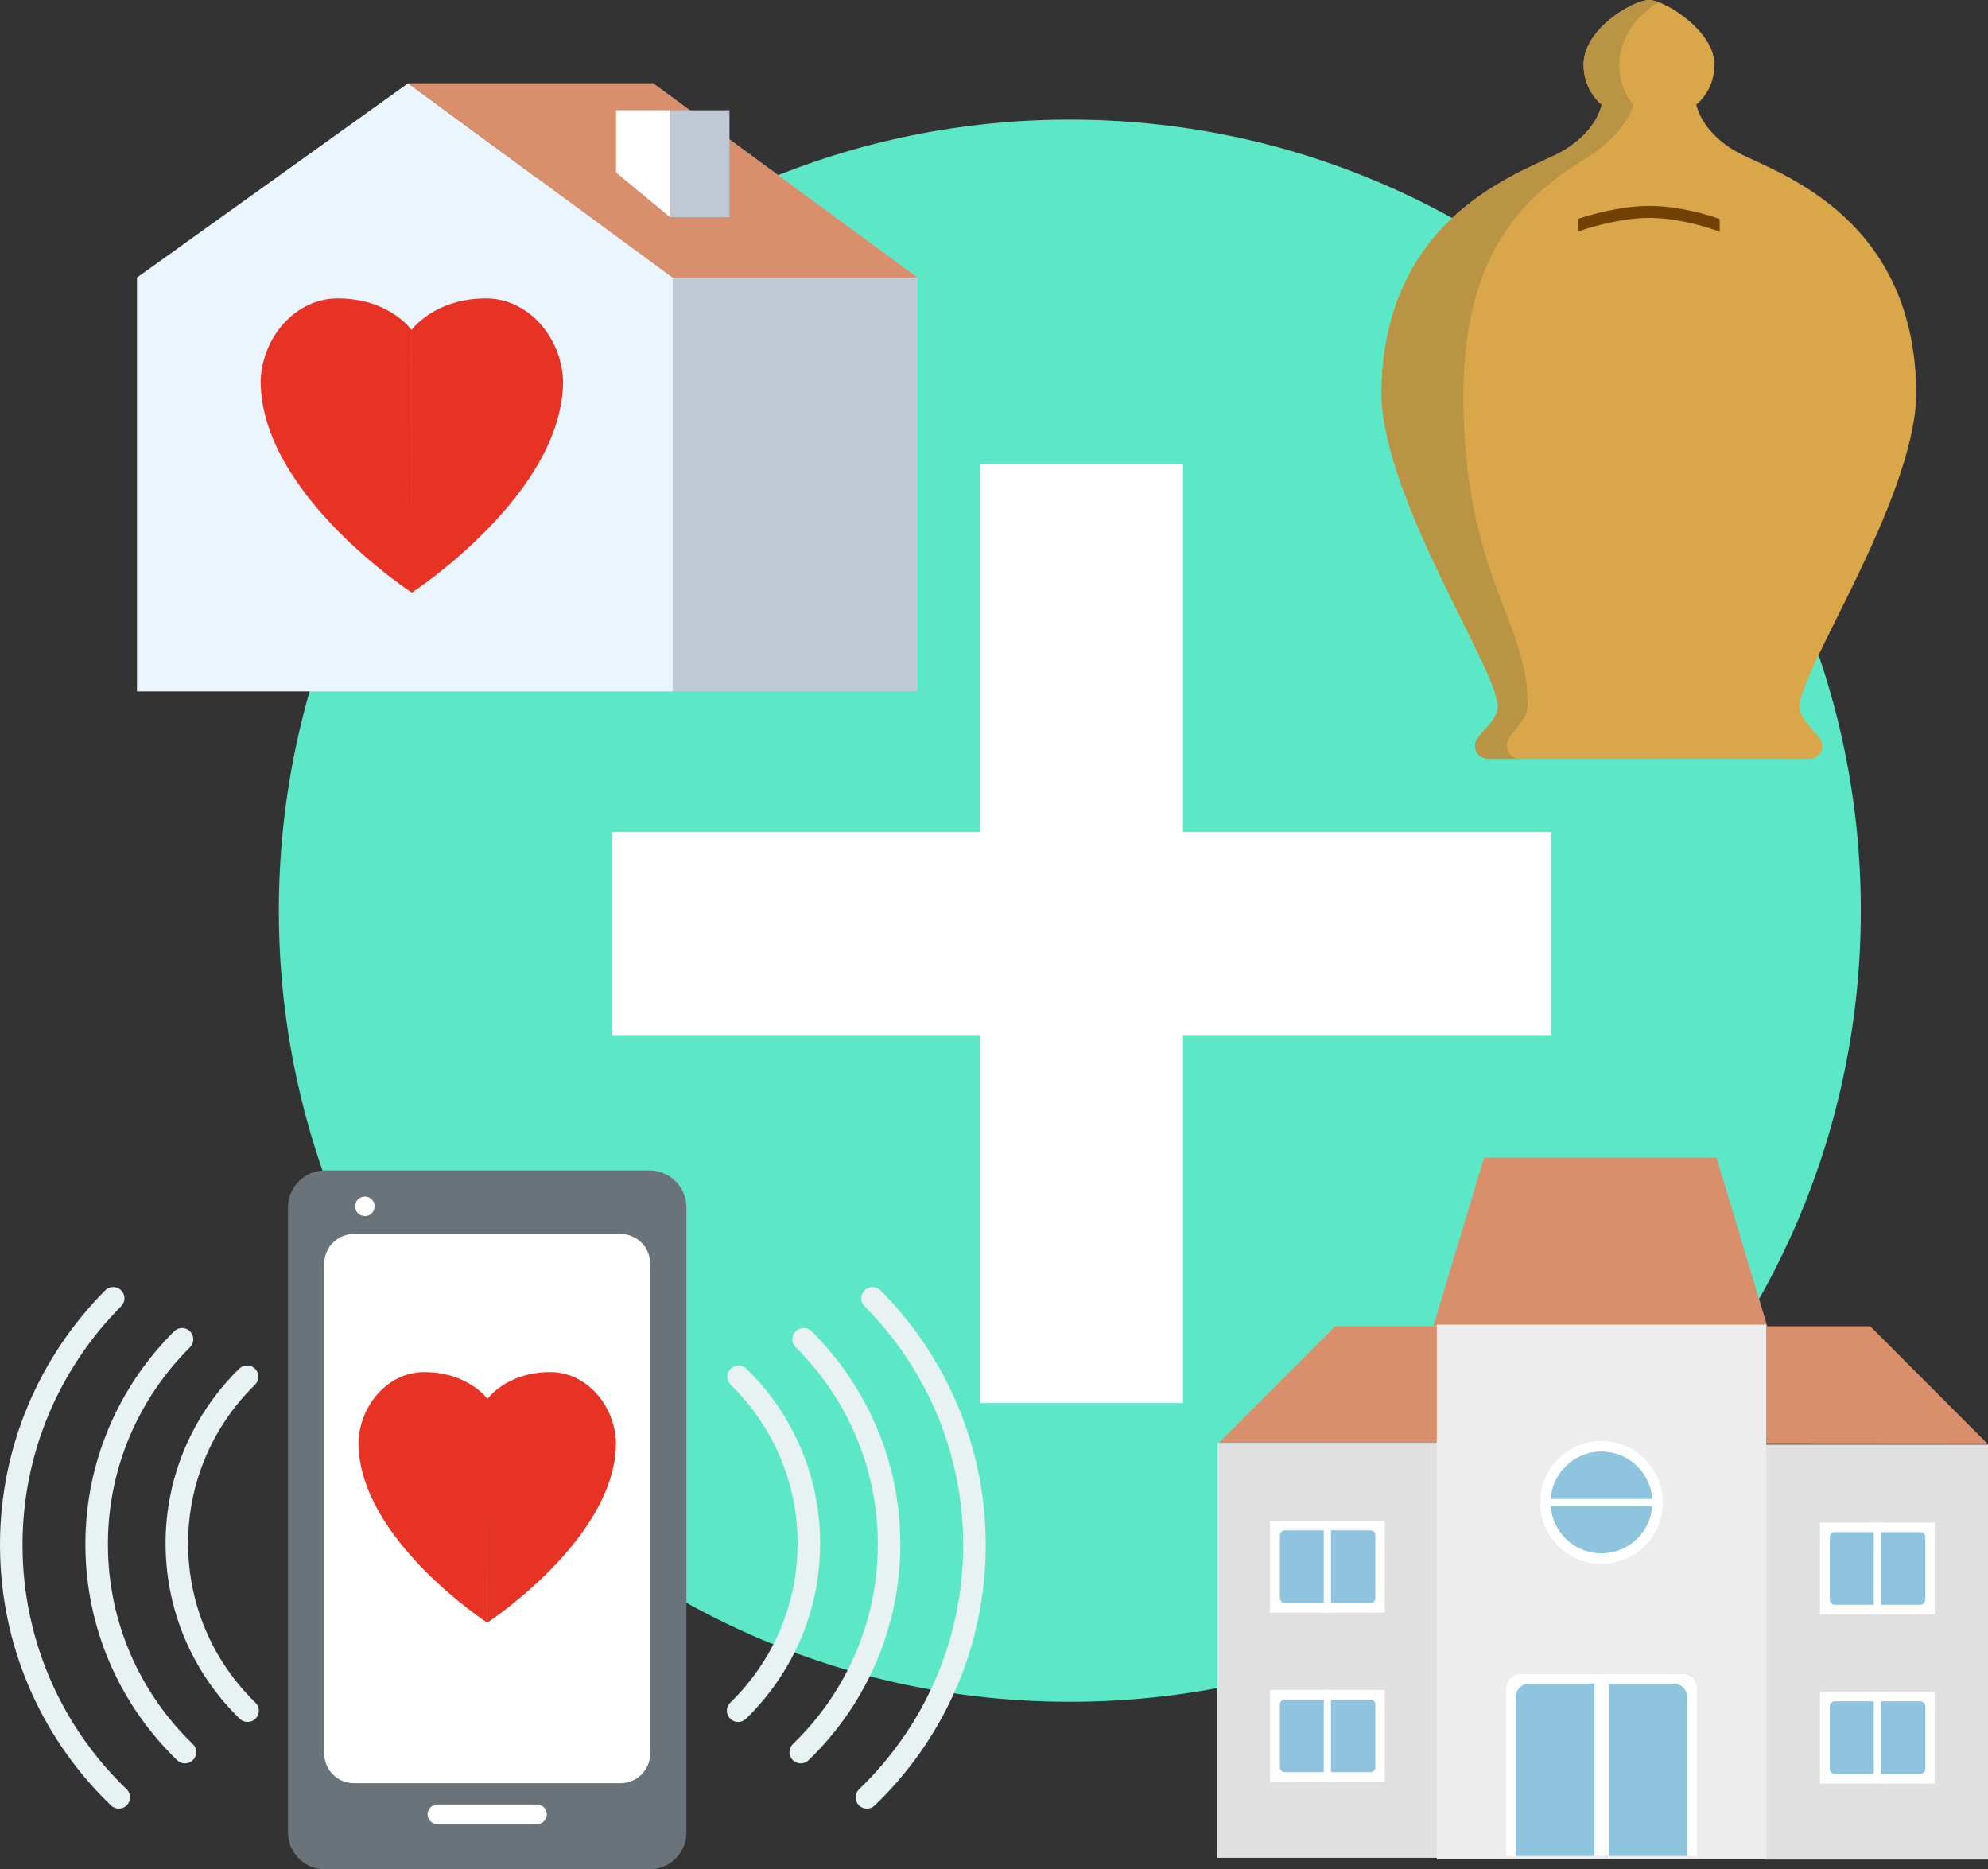<?xml version="1.0" encoding="utf-8"?>
<!-- Generator: Adobe Illustrator 15.1.0, SVG Export Plug-In . SVG Version: 6.00 Build 0)  -->
<!DOCTYPE svg PUBLIC "-//W3C//DTD SVG 1.1//EN" "http://www.w3.org/Graphics/SVG/1.1/DTD/svg11.dtd">
<svg version="1.1" id="Capa_1" xmlns="http://www.w3.org/2000/svg" xmlns:xlink="http://www.w3.org/1999/xlink" x="0px" y="0px"
	 width="131.273px" height="123.42px" viewBox="0 0 131.273 123.42" enable-background="new 0 0 131.273 123.42"
	 xml:space="preserve">
<rect x="0" y="0" width="131.273" height="123.42" fill="#333333" stroke="none"/>
<g>
	<defs>
		<rect id="SVGID_1_" width="131.273" height="123.42"/>
	</defs>
	<clipPath id="SVGID_2_">
		<use xlink:href="#SVGID_1_"  overflow="visible"/>
	</clipPath>
	<path clip-path="url(#SVGID_2_)" fill="#5CE8C7" d="M122.875,60.126c0,28.846-23.386,52.231-52.231,52.231
		c-28.847,0-52.231-23.385-52.231-52.231S41.796,7.896,70.644,7.896C99.489,7.896,122.875,31.28,122.875,60.126"/>
</g>
<polygon fill="#FFFFFF" points="102.427,54.93 102.427,68.335 78.116,68.335 78.116,92.635 64.711,92.635 64.711,68.335 
	40.411,68.335 40.411,54.93 64.711,54.93 64.711,30.619 78.116,30.619 78.116,54.93 "/>
<polygon fill="#BFC9D6" points="25.217,20.154 43.121,5.497 60.586,18.324 60.586,35.407 60.586,45.648 25.217,45.648 
	25.217,35.407 "/>
<polygon fill="#EBF5FF" points="9.046,18.324 26.949,5.497 44.415,18.324 44.415,35.407 44.415,45.648 9.046,45.648 9.046,35.407 
	"/>
<polygon fill="#D98F6B" points="26.949,5.497 43.121,5.497 60.587,18.325 44.415,18.325 "/>
<rect x="44.238" y="7.279" fill="#BFC9D6" width="3.931" height="7.058"/>
<polygon fill="#FFFFFF" points="40.682,7.279 44.238,7.279 44.238,14.337 40.682,11.387 "/>
<g>
	<defs>
		<rect id="SVGID_3_" width="131.273" height="123.42"/>
	</defs>
	<clipPath id="SVGID_4_">
		<use xlink:href="#SVGID_3_"  overflow="visible"/>
	</clipPath>
	<path clip-path="url(#SVGID_4_)" fill="#E63324" d="M27.189,39.131c0,0,9.99-6.511,9.99-13.979c-0.1-2.926-2.328-5.449-5.087-5.449
		c-3.431,0-4.926,2.089-4.926,2.089"/>
	<path clip-path="url(#SVGID_4_)" fill="#E63324" d="M27.201,39.131c0,0-9.99-6.511-9.99-13.979
		c0.101-2.926,2.328-5.449,5.087-5.449c3.431,0,4.891,2.098,4.891,2.098"/>
	<path clip-path="url(#SVGID_4_)" fill="#6B737A" d="M42.886,123.42H21.459c-1.348,0-2.442-1.093-2.442-2.441V79.717
		c0-1.348,1.094-2.441,2.442-2.441h21.426c1.348,0,2.441,1.094,2.441,2.441v41.262C45.327,122.327,44.233,123.42,42.886,123.42"/>
	<path clip-path="url(#SVGID_4_)" fill="#FFFFFF" d="M40.976,117.733H23.368c-1.081,0-1.957-0.876-1.957-1.957V83.43
		c0-1.08,0.876-1.957,1.958-1.957h17.607c1.081,0,1.957,0.877,1.957,1.957v32.347C42.933,116.857,42.057,117.733,40.976,117.733"/>
	<path clip-path="url(#SVGID_4_)" fill="#E63324" d="M32.178,107.137c0,0-8.509-5.546-8.509-11.905
		c0.086-2.492,1.983-4.642,4.333-4.642c2.922,0,4.196,1.78,4.196,1.78"/>
	<path clip-path="url(#SVGID_4_)" fill="#E63324" d="M32.167,107.137c0,0,8.509-5.546,8.509-11.905
		c-0.086-2.492-1.984-4.642-4.333-4.642c-2.922,0-4.166,1.787-4.166,1.787"/>
	<path clip-path="url(#SVGID_4_)" fill="#FFFFFF" d="M24.739,79.644c0,0.357-0.289,0.646-0.646,0.646
		c-0.357,0-0.646-0.289-0.646-0.646c0-0.356,0.289-0.646,0.646-0.646C24.451,78.998,24.739,79.287,24.739,79.644"/>
	<path clip-path="url(#SVGID_4_)" fill="#FFFFFF" d="M35.449,120.44h-6.553c-0.365,0-0.66-0.292-0.66-0.653
		c0-0.359,0.295-0.651,0.66-0.651h6.553c0.364,0,0.66,0.292,0.66,0.651C36.109,120.148,35.813,120.44,35.449,120.44"/>
</g>
<rect x="116.556" y="95.377" fill="#E0E0E0" width="14.718" height="27.396"/>
<polygon fill="#D98F6B" points="80.485,95.262 88.167,87.565 123.498,87.565 131.22,95.301 "/>
<polygon fill="#D98F6B" points="94.655,87.523 97.994,76.433 113.348,76.433 116.703,87.58 "/>
<rect x="80.391" y="95.262" fill="#E0E0E0" width="14.568" height="27.397"/>
<rect x="94.877" y="87.459" fill="#EDEDED" width="21.746" height="35.294"/>
<g>
	<defs>
		<rect id="SVGID_5_" width="131.273" height="123.42"/>
	</defs>
	<clipPath id="SVGID_6_">
		<use xlink:href="#SVGID_5_"  overflow="visible"/>
	</clipPath>
	<path clip-path="url(#SVGID_6_)" fill="#FFFFFF" d="M109.8,99.196c0,2.237-1.812,4.05-4.05,4.05s-4.05-1.812-4.05-4.05
		s1.812-4.05,4.05-4.05S109.8,96.959,109.8,99.196"/>
	<path clip-path="url(#SVGID_6_)" fill="#8FC4DE" d="M109.11,99.196c0,1.856-1.504,3.36-3.36,3.36c-1.855,0-3.359-1.504-3.359-3.36
		c0-1.855,1.504-3.36,3.359-3.36C107.606,95.836,109.11,97.341,109.11,99.196"/>
</g>
<line fill="none" stroke="#FFFFFF" stroke-width="0.474" stroke-miterlimit="10" x1="101.916" y1="99.196" x2="109.584" y2="99.196"/>
<g>
	<defs>
		<rect id="SVGID_7_" width="131.273" height="123.42"/>
	</defs>
	<clipPath id="SVGID_8_">
		<use xlink:href="#SVGID_7_"  overflow="visible"/>
	</clipPath>
	<path clip-path="url(#SVGID_8_)" fill="#FFFFFF" d="M111.092,110.532h-10.684c-0.526,0-0.953,0.427-0.953,0.952v11.06h12.59v-11.06
		C112.045,110.959,111.618,110.532,111.092,110.532"/>
</g>
<rect x="83.866" y="100.406" fill="#FFFFFF" width="7.572" height="6.063"/>
<g>
	<defs>
		<rect id="SVGID_9_" width="131.273" height="123.42"/>
	</defs>
	<clipPath id="SVGID_10_">
		<use xlink:href="#SVGID_9_"  overflow="visible"/>
	</clipPath>
	<path clip-path="url(#SVGID_10_)" fill="#8FC4DE" d="M90.49,105.837h-5.647c-0.182,0-0.329-0.148-0.329-0.331v-4.136
		c0-0.184,0.147-0.331,0.329-0.331h5.647c0.183,0,0.331,0.147,0.331,0.331v4.136C90.821,105.688,90.673,105.837,90.49,105.837"/>
</g>
<rect x="83.866" y="111.575" fill="#FFFFFF" width="7.572" height="6.063"/>
<g>
	<defs>
		<rect id="SVGID_11_" width="131.273" height="123.42"/>
	</defs>
	<clipPath id="SVGID_12_">
		<use xlink:href="#SVGID_11_"  overflow="visible"/>
	</clipPath>
	<path clip-path="url(#SVGID_12_)" fill="#8FC4DE" d="M90.49,117.006h-5.647c-0.182,0-0.329-0.148-0.329-0.331v-4.136
		c0-0.183,0.147-0.33,0.329-0.33h5.647c0.183,0,0.331,0.147,0.331,0.33v4.136C90.821,116.857,90.673,117.006,90.49,117.006"/>
</g>
<rect x="120.18" y="100.521" fill="#FFFFFF" width="7.572" height="6.064"/>
<g>
	<defs>
		<rect id="SVGID_13_" width="131.273" height="123.42"/>
	</defs>
	<clipPath id="SVGID_14_">
		<use xlink:href="#SVGID_13_"  overflow="visible"/>
	</clipPath>
	<path clip-path="url(#SVGID_14_)" fill="#8FC4DE" d="M126.804,105.952h-5.646c-0.183,0-0.33-0.148-0.33-0.331v-4.136
		c0-0.184,0.147-0.33,0.33-0.33h5.646c0.184,0,0.331,0.146,0.331,0.33v4.136C127.135,105.804,126.987,105.952,126.804,105.952"/>
</g>
<line fill="none" stroke="#FFFFFF" stroke-width="0.474" stroke-miterlimit="10" x1="123.966" y1="100.521" x2="123.966" y2="106.585"/>
<rect x="120.18" y="111.689" fill="#FFFFFF" width="7.572" height="6.064"/>
<g>
	<defs>
		<rect id="SVGID_15_" width="131.273" height="123.42"/>
	</defs>
	<clipPath id="SVGID_16_">
		<use xlink:href="#SVGID_15_"  overflow="visible"/>
	</clipPath>
	<path clip-path="url(#SVGID_16_)" fill="#8FC4DE" d="M126.804,117.121h-5.646c-0.183,0-0.33-0.148-0.33-0.331v-4.136
		c0-0.183,0.147-0.331,0.33-0.331h5.646c0.184,0,0.331,0.148,0.331,0.331v4.136C127.135,116.973,126.987,117.121,126.804,117.121"/>
</g>
<line fill="none" stroke="#FFFFFF" stroke-width="0.474" stroke-miterlimit="10" x1="123.966" y1="111.69" x2="123.966" y2="117.754"/>
<g>
	<defs>
		<rect id="SVGID_17_" width="131.273" height="123.42"/>
	</defs>
	<clipPath id="SVGID_18_">
		<use xlink:href="#SVGID_17_"  overflow="visible"/>
	</clipPath>
	<path clip-path="url(#SVGID_18_)" fill="#8FC4DE" d="M110.522,111.156h-9.546c-0.485,0-0.879,0.395-0.879,0.879v10.509h11.305
		v-10.509C111.402,111.551,111.009,111.156,110.522,111.156"/>
	
		<line clip-path="url(#SVGID_18_)" fill="none" stroke="#FFFFFF" stroke-width="0.947" stroke-miterlimit="10" x1="105.75" y1="110.657" x2="105.75" y2="122.544"/>
</g>
<path fill="none" stroke="#FFFFFF" stroke-width="0.474" stroke-miterlimit="10" d="M87.651,111.575v6.064 M87.651,100.406v6.064"/>
<g>
	<defs>
		<rect id="SVGID_19_" width="131.273" height="123.42"/>
	</defs>
	<clipPath id="SVGID_20_">
		<use xlink:href="#SVGID_19_"  overflow="visible"/>
	</clipPath>
	<path clip-path="url(#SVGID_20_)" fill="#D9A64A" d="M126.54,26.137c0.012-11.531-8.712-14.553-11.464-15.906
		c-2.751-1.353-3.061-3.327-3.061-3.327s1.196-0.882,1.196-2.648c0-2.217-3.317-4.279-4.332-4.255
		c-1.09,0.026-4.311,1.935-4.311,4.259c0,1.766,1.195,2.649,1.195,2.649s-0.312,1.974-3.065,3.325
		c-2.753,1.35-11.479,4.363-11.479,15.894c0.208,7.012,7.687,18.128,7.687,20.518c0,1.038-1.506,1.869-1.506,2.545
		c0,0.675,0.519,0.909,0.909,0.909h10.985v-0.008c2.524,0.002,9.809,0.009,10.131,0.01c0.39,0,0.908-0.233,0.909-0.908
		c0.001-0.676-1.505-1.508-1.504-2.547C118.835,44.257,126.325,33.149,126.54,26.137"/>
	<path clip-path="url(#SVGID_20_)" fill="#BA9445" d="M111.654,50.091v0.002c3.152,0.003,7.523,0.008,7.771,0.008
		c0.011,0,0.021-0.002,0.031-0.002C117.014,50.096,113.311,50.093,111.654,50.091"/>
	<path clip-path="url(#SVGID_20_)" fill="#BA9445" d="M99.493,49.19c0-0.675,1.348-1.507,1.374-2.545
		c0.145-5.584-4.233-8.544-4.233-20.518c0-9.318,3.91-13.128,8.024-15.629c2.781-1.689,3.198-3.59,3.198-3.59
		s-0.929-0.883-0.929-2.649c0-1.944,1.509-3.594,2.641-4.097c-0.275-0.106-0.517-0.166-0.688-0.162
		c-1.091,0.026-4.312,1.935-4.312,4.259c0,1.766,1.194,2.649,1.194,2.649s-0.312,1.974-3.064,3.325
		c-2.753,1.35-11.479,4.363-11.479,15.894c0.208,7.013,7.688,18.128,7.688,20.518c0,1.039-1.506,1.87-1.506,2.545
		c0,0.675,0.52,0.909,0.909,0.909h2.092C100.014,50.1,99.493,49.866,99.493,49.19"/>
	<path clip-path="url(#SVGID_20_)" fill="#734003" d="M108.923,13.595c-1.968,0-3.991,0.61-4.74,0.862v0.836
		c0.256-0.092,2.577-0.907,4.74-0.907c2.206,0,4.474,0.849,4.632,0.91v-0.841C112.829,14.202,110.886,13.595,108.923,13.595"/>
	<path clip-path="url(#SVGID_20_)" fill="#E8F2F2" d="M53.067,87.68c-0.191,0-0.382,0.073-0.527,0.22
		c-0.29,0.292-0.288,0.762,0.004,1.052c3.353,3.332,5.419,7.934,5.419,12.995c0,0.193-0.003,0.388-0.009,0.583
		c-0.155,4.973-2.277,9.412-5.597,12.616c-0.295,0.284-0.304,0.755-0.019,1.051c0.147,0.15,0.341,0.227,0.536,0.227
		c0.185,0,0.372-0.068,0.516-0.209c3.585-3.457,5.883-8.267,6.051-13.64c0.006-0.21,0.009-0.419,0.009-0.628
		c0.001-5.471-2.236-10.454-5.86-14.05C53.446,87.752,53.256,87.68,53.067,87.68"/>
</g>
<g>
	<defs>
		<rect id="SVGID_21_" y="84.972" width="65.089" height="34.438"/>
	</defs>
	<clipPath id="SVGID_22_">
		<use xlink:href="#SVGID_21_"  overflow="visible"/>
	</clipPath>
	<path clip-path="url(#SVGID_22_)" fill="#E8F2F2" d="M48.771,90.153c-0.193,0-0.387,0.075-0.532,0.224
		c-0.287,0.294-0.281,0.766,0.012,1.052c2.732,2.667,4.417,6.382,4.417,10.47c0,0.154-0.003,0.31-0.008,0.465
		c-0.123,3.957-1.805,7.49-4.438,10.048c-0.295,0.285-0.301,0.756-0.015,1.05c0.145,0.151,0.339,0.227,0.533,0.227
		c0.187,0,0.373-0.069,0.518-0.21c2.897-2.812,4.754-6.713,4.889-11.068c0.006-0.171,0.008-0.341,0.008-0.511
		c0.001-4.501-1.859-8.601-4.864-11.533C49.146,90.223,48.958,90.153,48.771,90.153"/>
	<path clip-path="url(#SVGID_22_)" fill="#E8F2F2" d="M57.613,84.972c-0.19,0-0.379,0.072-0.524,0.218
		c-0.291,0.289-0.293,0.76-0.003,1.051c4.034,4.055,6.516,9.629,6.516,15.755c0,0.236-0.004,0.471-0.011,0.709
		c-0.19,6.084-2.794,11.516-6.863,15.425c-0.297,0.284-0.306,0.755-0.022,1.052c0.146,0.152,0.341,0.229,0.536,0.229
		c0.186,0,0.371-0.069,0.515-0.208c4.338-4.163,7.119-9.966,7.32-16.452c0.008-0.251,0.012-0.503,0.012-0.754
		c0-6.531-2.65-12.484-6.949-16.804C57.995,85.045,57.804,84.972,57.613,84.972"/>
</g>
<g>
	<defs>
		<rect id="SVGID_23_" width="131.273" height="123.42"/>
	</defs>
	<clipPath id="SVGID_24_">
		<use xlink:href="#SVGID_23_"  overflow="visible"/>
	</clipPath>
	<path clip-path="url(#SVGID_24_)" fill="#E8F2F2" d="M12.022,87.68c-0.189,0-0.379,0.072-0.523,0.217
		c-3.624,3.596-5.861,8.579-5.861,14.051c0,0.208,0.004,0.417,0.01,0.627c0.167,5.373,2.466,10.183,6.051,13.64
		c0.144,0.141,0.33,0.209,0.516,0.209c0.195,0,0.389-0.076,0.535-0.227c0.286-0.296,0.277-0.767-0.018-1.051
		c-3.32-3.204-5.442-7.644-5.598-12.617c-0.005-0.194-0.008-0.389-0.008-0.581c0-5.062,2.066-9.664,5.42-12.996
		c0.291-0.29,0.293-0.76,0.003-1.052C12.404,87.753,12.213,87.68,12.022,87.68"/>
</g>
<g>
	<defs>
		<rect id="SVGID_25_" y="84.972" width="65.089" height="34.438"/>
	</defs>
	<clipPath id="SVGID_26_">
		<use xlink:href="#SVGID_25_"  overflow="visible"/>
	</clipPath>
	<path clip-path="url(#SVGID_26_)" fill="#E8F2F2" d="M16.318,90.153c-0.187,0-0.375,0.069-0.52,0.212
		c-3.005,2.934-4.865,7.032-4.865,11.534c0,0.169,0.003,0.34,0.009,0.51c0.135,4.355,1.991,8.257,4.889,11.068
		c0.144,0.141,0.331,0.21,0.517,0.21c0.194,0,0.388-0.075,0.534-0.227c0.286-0.294,0.28-0.765-0.016-1.05
		c-2.632-2.558-4.314-6.091-4.438-10.049c-0.005-0.154-0.007-0.31-0.007-0.463c0-4.089,1.685-7.804,4.417-10.471
		c0.293-0.286,0.299-0.758,0.012-1.052C16.705,90.229,16.511,90.153,16.318,90.153"/>
	<path clip-path="url(#SVGID_26_)" fill="#E8F2F2" d="M7.476,84.972c-0.191,0-0.382,0.073-0.527,0.22
		C2.65,89.511,0,95.464,0,101.995c0,0.251,0.003,0.503,0.012,0.755c0.201,6.485,2.982,12.288,7.32,16.451
		c0.144,0.139,0.329,0.208,0.515,0.208c0.195,0,0.39-0.076,0.536-0.229c0.284-0.297,0.275-0.768-0.022-1.052
		c-4.069-3.909-6.673-9.341-6.863-15.425c-0.007-0.238-0.011-0.473-0.011-0.709c0-6.126,2.482-11.7,6.516-15.755
		c0.29-0.291,0.288-0.762-0.003-1.051C7.855,85.044,7.666,84.972,7.476,84.972"/>
</g>
</svg>
